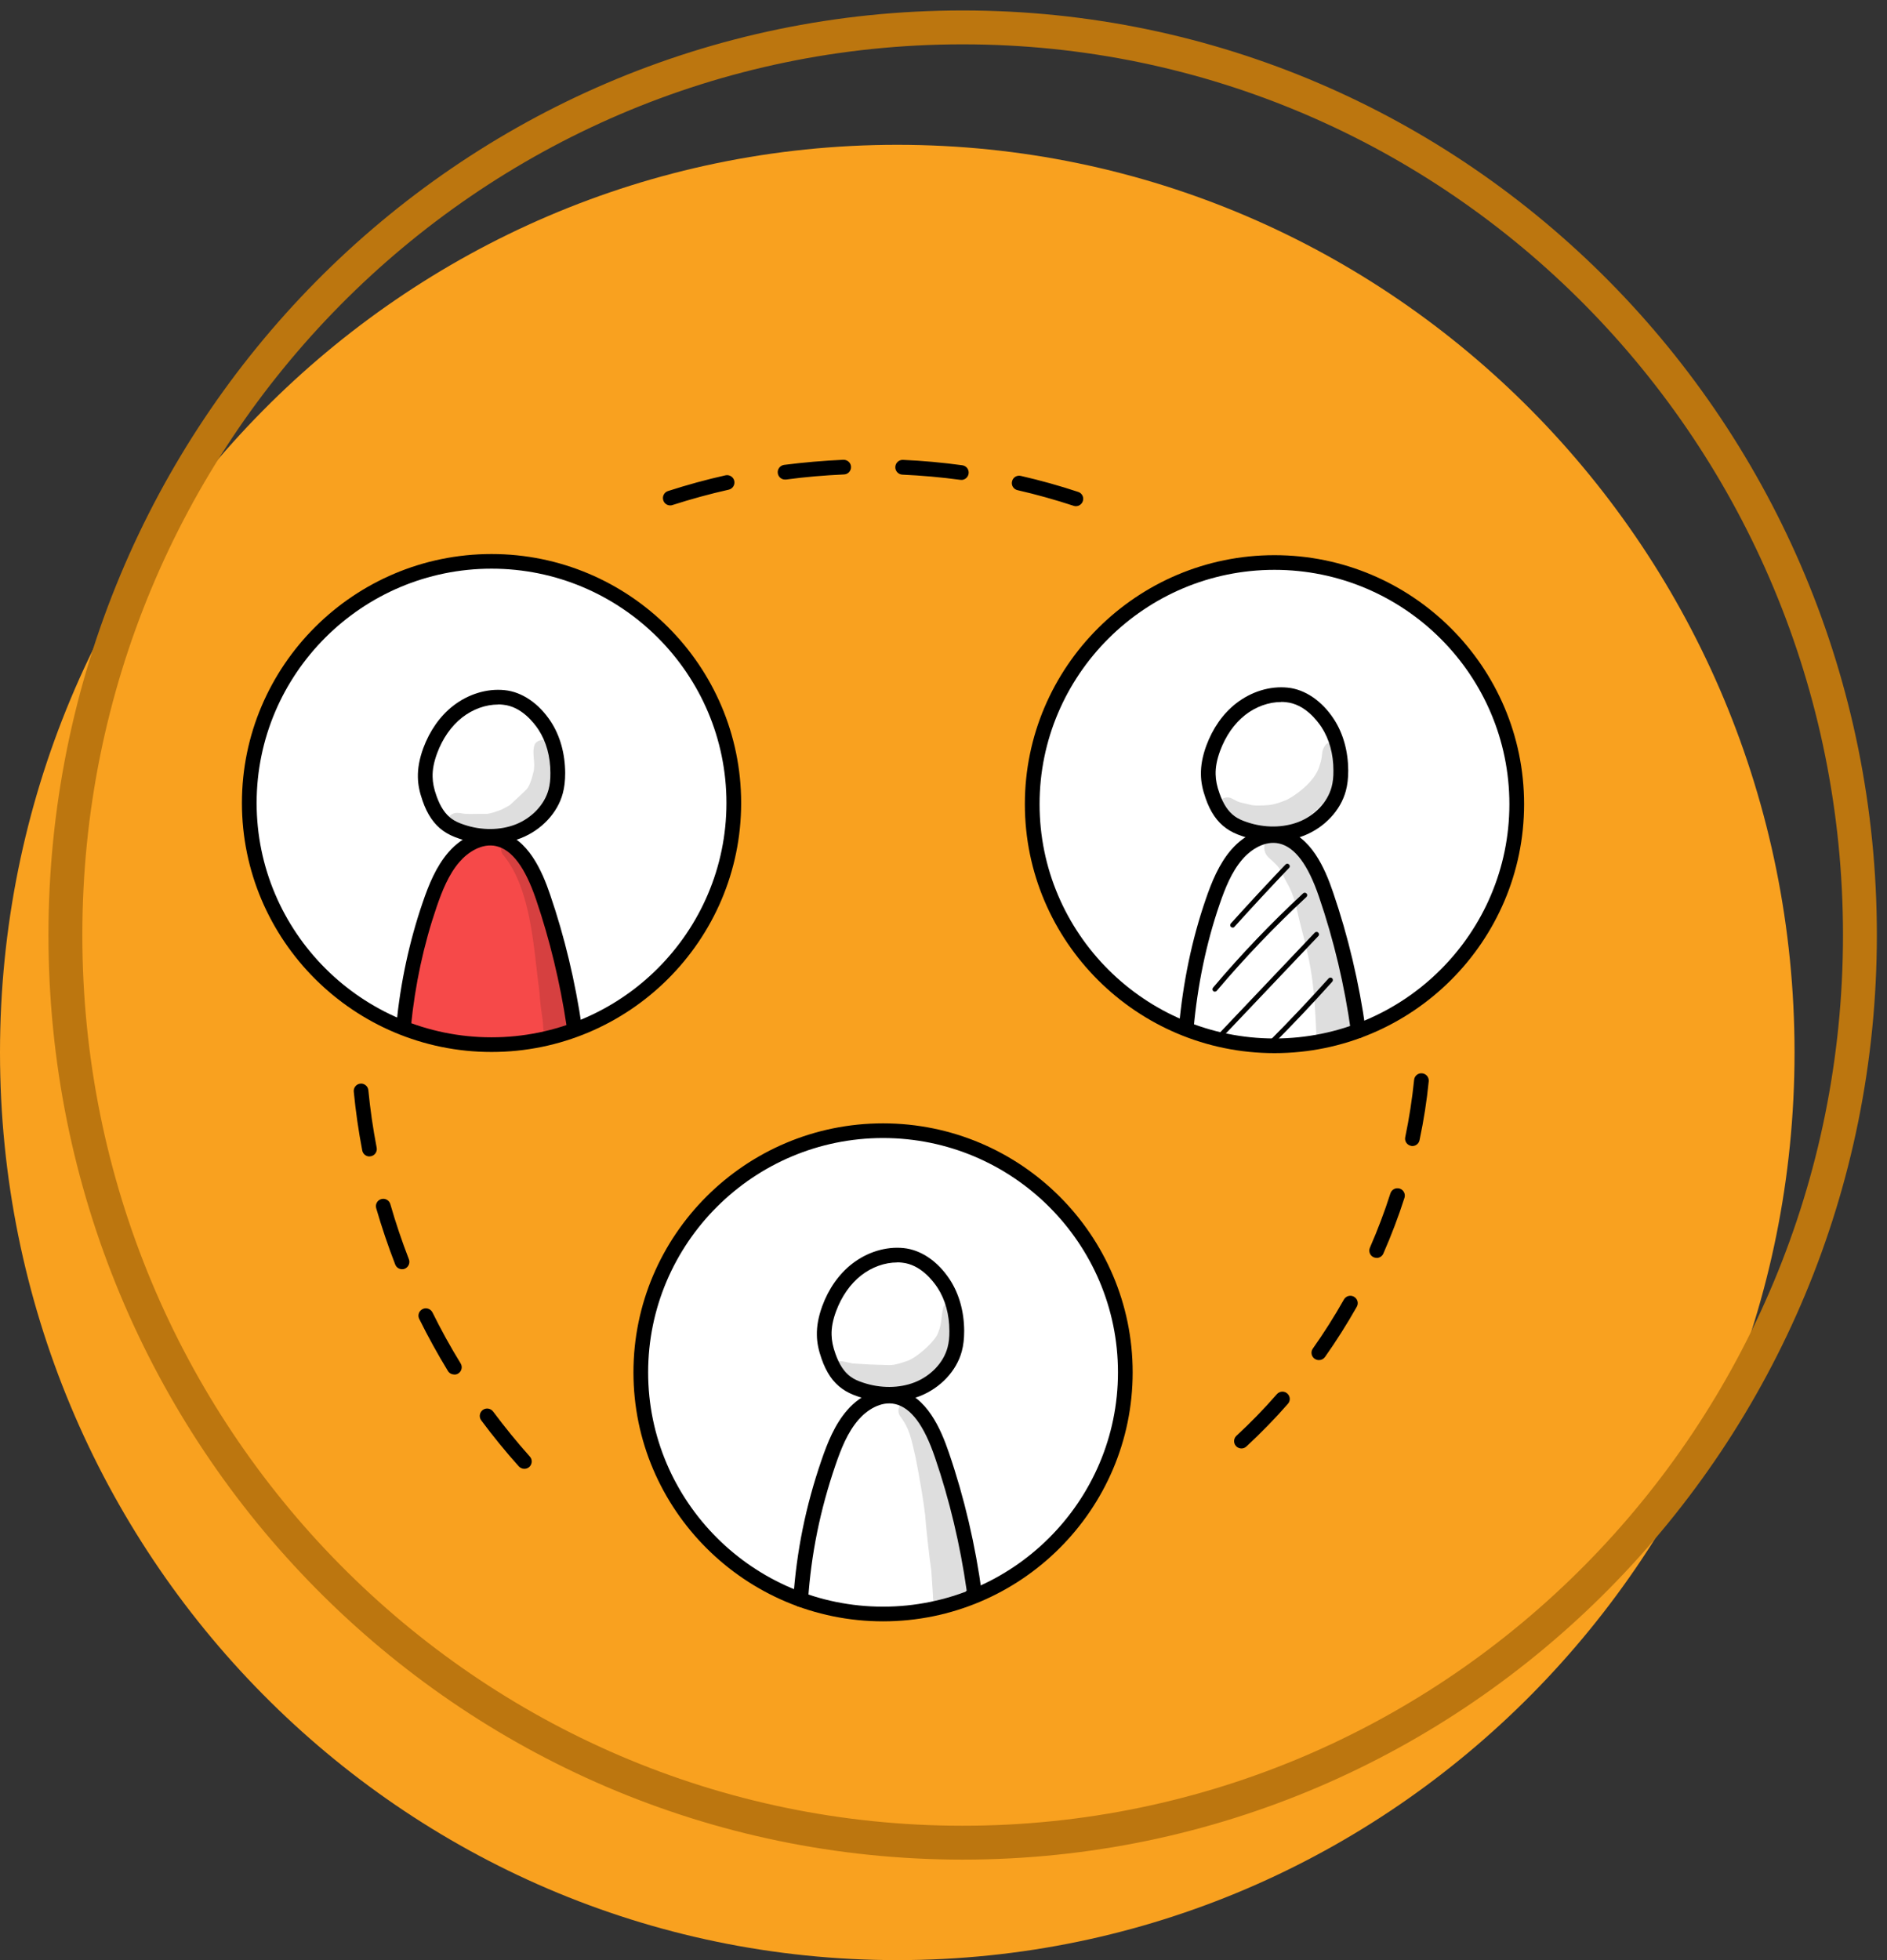 <svg width="78" height="81" viewBox="0 0 78 81" fill="none" xmlns="http://www.w3.org/2000/svg">
<rect x="0" y="0" width="78" height="81" fill="#333333" stroke="none"/>
<g clip-path="url(#clip0_3308_12049)">
<path d="M37.089 81C57.572 81 74.178 64.207 74.178 43.492C74.178 22.777 57.572 5.984 37.089 5.984C16.605 5.984 0 22.777 0 43.492C0 64.207 16.605 81 37.089 81Z" fill="#F9A11F"/>
<path d="M39.792 76.147C60.276 76.147 76.881 59.355 76.881 38.64C76.881 17.925 60.276 1.132 39.792 1.132C19.308 1.132 2.703 17.925 2.703 38.64C2.703 59.355 19.308 76.147 39.792 76.147Z" stroke="#BC760F" stroke-width="1.4" stroke-miterlimit="10"/>
<g clip-path="url(#clip1_3308_12049)">
<path d="M26.57 56.607C26.57 50.978 30.972 46.621 36.404 46.621C41.837 46.621 46.238 50.982 46.238 56.607C46.238 62.232 41.837 66.796 36.404 66.796C30.972 66.796 26.57 62.236 26.57 56.607Z" fill="white"/>
<g opacity="0.13">
<path d="M39.555 54.044C39.471 53.805 39.116 53.789 38.996 54.008C38.876 54.478 38.96 54.618 38.776 55.076C38.7 55.351 38.064 55.969 37.612 56.193C37.521 56.244 36.985 56.428 36.757 56.412C35.977 56.392 35.902 56.388 35.25 56.344C35.05 56.312 34.846 56.232 34.646 56.248C34.183 56.288 34.139 56.986 34.586 57.102C35.198 57.237 35.622 57.468 35.918 57.472C36.557 57.532 37.233 57.552 37.824 57.265C38.488 56.89 39.004 56.248 39.324 55.567C39.459 55.104 39.635 54.522 39.559 54.048L39.555 54.044Z" fill="black"/>
</g>
<g opacity="0.13">
<path d="M38.249 62.582C38.241 62.526 38.233 62.467 38.225 62.411C38.285 63.248 38.428 64.456 38.496 64.898C38.536 65.448 38.568 66.003 38.6 66.553C38.884 66.457 39.164 66.353 39.448 66.254C39.608 66.194 39.772 66.138 39.931 66.078C40.008 66.05 40.079 66.019 40.155 65.991C40.155 65.967 40.147 65.935 40.143 65.911C40.107 65.476 39.876 63.691 39.588 62.606C39.228 61.259 38.876 59.895 38.361 58.592C38.297 58.456 38.217 58.325 38.125 58.205C38.017 58.086 37.945 57.914 37.781 57.862C37.393 57.675 36.973 58.153 37.201 58.516C37.605 59.042 37.657 59.421 37.845 60.222C38.033 61.171 38.173 62.036 38.237 62.578L38.249 62.582Z" fill="black"/>
</g>
<path d="M33.094 66.406C33.094 66.406 33.082 66.406 33.074 66.406C32.906 66.394 32.778 66.25 32.79 66.083C32.922 64.126 33.301 62.244 33.957 60.339C34.205 59.617 34.505 58.864 35.02 58.274C35.612 57.592 36.424 57.269 37.139 57.432C38.303 57.7 38.89 59.047 39.226 60.039C39.862 61.897 40.321 63.858 40.589 65.86C40.609 66.003 40.525 66.139 40.389 66.186L40.273 66.226C40.113 66.278 39.941 66.195 39.89 66.035C39.854 65.923 39.882 65.808 39.958 65.728C39.69 63.839 39.25 61.989 38.65 60.235C38.195 58.895 37.655 58.174 37.003 58.022C36.412 57.887 35.832 58.27 35.484 58.672C35.036 59.187 34.765 59.872 34.537 60.538C33.901 62.392 33.529 64.221 33.401 66.127C33.389 66.286 33.258 66.41 33.098 66.41L33.094 66.406Z" fill="black"/>
<path d="M36.748 57.923C36.325 57.923 35.893 57.855 35.481 57.715C35.205 57.624 34.993 57.52 34.81 57.388C34.434 57.121 34.154 56.715 33.958 56.145C33.834 55.794 33.77 55.479 33.766 55.172C33.758 54.801 33.83 54.411 33.986 53.98C34.25 53.255 34.678 52.649 35.221 52.226C35.845 51.74 36.62 51.501 37.352 51.576C38.072 51.648 38.771 52.126 39.263 52.88C39.647 53.47 39.851 54.203 39.855 55.001C39.855 55.319 39.823 55.595 39.755 55.846C39.539 56.651 38.875 57.356 38.028 57.691C37.632 57.847 37.196 57.923 36.748 57.923ZM37.084 52.17C36.569 52.17 36.037 52.362 35.597 52.704C35.145 53.059 34.786 53.574 34.558 54.191C34.426 54.55 34.366 54.865 34.374 55.16C34.378 55.399 34.43 55.658 34.534 55.945C34.69 56.392 34.898 56.703 35.165 56.894C35.297 56.99 35.457 57.066 35.677 57.137C36.393 57.377 37.168 57.373 37.804 57.125C38.475 56.862 38.999 56.312 39.167 55.686C39.219 55.491 39.247 55.264 39.243 55.001C39.243 54.319 39.071 53.701 38.751 53.211C38.563 52.928 38.052 52.254 37.288 52.178C37.22 52.17 37.152 52.166 37.084 52.166V52.17Z" fill="black"/>
<path d="M36.501 67C30.813 67 26.184 62.383 26.184 56.711C26.184 51.038 30.813 46.422 36.501 46.422C42.19 46.422 46.819 51.038 46.819 56.711C46.819 62.383 42.19 67 36.501 67ZM36.501 47.028C31.149 47.028 26.791 51.373 26.791 56.711C26.791 62.048 31.149 66.394 36.501 66.394C41.854 66.394 46.212 62.048 46.212 56.711C46.212 51.373 41.854 47.028 36.501 47.028Z" fill="black"/>
<path d="M42.887 33.127C42.887 27.499 47.248 23.241 52.677 23.241C58.105 23.241 62.555 27.499 62.555 33.127C62.555 38.756 58.154 43.317 52.721 43.317C47.288 43.317 42.887 38.756 42.887 33.127Z" fill="white"/>
<path d="M56.144 42.903C55.996 42.903 55.864 42.791 55.844 42.64C55.58 40.73 55.136 38.857 54.525 37.071C54.069 35.731 53.529 35.01 52.877 34.858C52.286 34.723 51.706 35.105 51.358 35.508C50.911 36.022 50.639 36.708 50.411 37.374C49.863 38.972 49.499 40.71 49.336 42.536C49.32 42.704 49.168 42.827 49.004 42.811C48.836 42.795 48.712 42.648 48.728 42.48C48.896 40.607 49.268 38.821 49.835 37.175C50.083 36.453 50.383 35.703 50.899 35.109C51.49 34.428 52.302 34.105 53.017 34.268C54.181 34.535 54.768 35.883 55.104 36.876C55.728 38.697 56.179 40.607 56.451 42.556C56.475 42.724 56.359 42.875 56.191 42.899C56.175 42.899 56.163 42.899 56.148 42.899L56.144 42.903Z" fill="black"/>
<path d="M50.952 38.33C50.928 38.33 50.904 38.322 50.884 38.306C50.844 38.271 50.84 38.207 50.876 38.163C51.616 37.342 52.379 36.52 53.139 35.723C53.179 35.683 53.243 35.683 53.283 35.723C53.323 35.763 53.327 35.827 53.283 35.867C52.523 36.664 51.764 37.481 51.024 38.302C51.004 38.326 50.976 38.334 50.948 38.334L50.952 38.33Z" fill="black"/>
<path d="M50.217 40.981C50.193 40.981 50.169 40.973 50.154 40.957C50.109 40.921 50.105 40.857 50.142 40.813C51.297 39.446 52.548 38.135 53.863 36.919C53.903 36.879 53.967 36.883 54.007 36.923C54.047 36.962 54.043 37.026 54.003 37.066C52.696 38.278 51.449 39.581 50.297 40.941C50.277 40.965 50.249 40.977 50.221 40.977L50.217 40.981Z" fill="black"/>
<path d="M50.357 42.986C50.333 42.986 50.305 42.978 50.289 42.958C50.249 42.918 50.245 42.854 50.289 42.815L54.347 38.541C54.387 38.501 54.451 38.497 54.491 38.541C54.531 38.581 54.535 38.645 54.491 38.685L50.433 42.958C50.413 42.978 50.385 42.99 50.361 42.99L50.357 42.986Z" fill="black"/>
<path d="M52.516 43.218C52.492 43.218 52.464 43.209 52.444 43.19C52.404 43.15 52.404 43.086 52.444 43.046C53.288 42.201 54.119 41.32 54.919 40.431C54.955 40.391 55.019 40.387 55.062 40.423C55.102 40.459 55.106 40.523 55.071 40.566C54.271 41.459 53.435 42.34 52.588 43.19C52.568 43.209 52.544 43.218 52.516 43.218Z" fill="black"/>
<g opacity="0.13">
<path d="M55.415 30.776C55.251 30.608 54.959 30.608 54.795 30.776C54.575 31.071 54.711 31.171 54.547 31.633C54.371 32.307 53.496 32.913 53.16 33.064C52.656 33.267 52.492 33.267 52.233 33.283C51.729 33.299 51.817 33.283 51.261 33.156C51.121 33.108 51.193 33.14 50.933 33.004C50.845 32.953 50.733 32.937 50.633 32.965C50.31 33.04 50.246 33.519 50.542 33.678C52.225 34.81 53.86 34.483 55.079 32.673C55.315 32.259 55.479 31.797 55.523 31.318C55.555 31.131 55.579 30.912 55.423 30.772L55.415 30.776Z" fill="black"/>
</g>
<g opacity="0.13">
<path d="M53.793 38.358C54.265 40.1 54.333 40.949 54.413 42.755C54.425 42.831 54.433 42.903 54.445 42.978C54.445 43.006 54.449 43.038 54.453 43.066C54.608 43.046 54.764 43.026 54.92 43.006C55.196 42.943 55.472 42.871 55.744 42.799C55.848 42.747 55.952 42.696 56.056 42.644C55.996 42.209 55.904 41.779 55.808 41.348C55.464 39.494 55.236 37.557 54.309 35.883C54.033 35.321 53.677 34.743 53.113 34.436C52.514 34.153 51.962 34.978 52.438 35.436C52.938 35.887 52.846 35.811 53.165 36.425C53.541 37.071 53.549 37.413 53.793 38.358Z" fill="black"/>
</g>
<path d="M52.623 34.762C52.2 34.762 51.768 34.695 51.356 34.555C51.08 34.464 50.868 34.36 50.685 34.228C50.309 33.961 50.029 33.555 49.833 32.984C49.709 32.634 49.645 32.319 49.641 32.012C49.633 31.641 49.705 31.25 49.861 30.82C50.129 30.094 50.553 29.488 51.096 29.066C51.72 28.58 52.495 28.34 53.227 28.416C53.947 28.488 54.646 28.966 55.138 29.72C55.522 30.31 55.725 31.043 55.73 31.84C55.73 32.159 55.698 32.434 55.63 32.685C55.414 33.491 54.75 34.196 53.903 34.531C53.507 34.687 53.071 34.762 52.623 34.762ZM52.959 29.01C52.444 29.01 51.912 29.201 51.472 29.544C51.02 29.899 50.661 30.413 50.433 31.031C50.301 31.39 50.241 31.705 50.249 32C50.253 32.239 50.305 32.498 50.409 32.785C50.565 33.232 50.773 33.543 51.04 33.734C51.172 33.83 51.332 33.905 51.552 33.977C52.268 34.22 53.043 34.212 53.679 33.965C54.35 33.702 54.874 33.148 55.042 32.526C55.094 32.331 55.122 32.103 55.118 31.84C55.118 31.159 54.946 30.541 54.626 30.05C54.438 29.767 53.927 29.094 53.163 29.018C53.095 29.01 53.027 29.006 52.959 29.006V29.01Z" fill="black"/>
<path d="M52.681 43.52C46.992 43.52 42.363 38.904 42.363 33.231C42.363 27.559 46.992 22.942 52.681 22.942C58.37 22.942 62.999 27.559 62.999 33.231C62.999 38.904 58.37 43.52 52.681 43.52ZM52.681 23.548C47.328 23.548 42.971 27.893 42.971 33.231C42.971 38.569 47.328 42.914 52.681 42.914C58.034 42.914 62.391 38.569 62.391 33.231C62.391 27.893 58.034 23.548 52.681 23.548Z" fill="black"/>
<path d="M20.387 43.317C25.964 43.317 30.485 38.755 30.485 33.128C30.485 27.5 25.964 22.939 20.387 22.939C14.81 22.939 10.289 27.5 10.289 33.128C10.289 38.755 14.81 43.317 20.387 43.317Z" fill="white"/>
<path d="M20.598 43.13C21.325 43.13 22.041 43.038 22.74 42.843C23.024 42.763 23.304 42.671 23.572 42.556C23.268 40.598 22.808 38.677 22.209 36.803C21.925 35.922 21.481 34.926 20.578 34.718C19.974 34.583 19.334 34.87 18.903 35.316C18.475 35.763 18.219 36.345 17.995 36.923C17.324 38.669 16.88 40.503 16.668 42.36C17.907 42.839 19.282 43.126 20.598 43.126V43.13Z" fill="#F64949"/>
<path d="M23.704 42.807C23.588 42.807 23.48 42.743 23.428 42.632C23.392 42.552 23.392 42.468 23.42 42.392C23.148 40.587 22.724 38.833 22.161 37.178C21.705 35.839 21.165 35.117 20.514 34.966C19.926 34.83 19.343 35.213 18.995 35.616C18.547 36.13 18.275 36.816 18.047 37.481C17.512 39.044 17.156 40.698 16.988 42.4C16.972 42.568 16.82 42.687 16.656 42.672C16.488 42.656 16.368 42.508 16.384 42.341C16.556 40.591 16.924 38.888 17.476 37.282C17.723 36.56 18.023 35.811 18.539 35.217C19.131 34.535 19.942 34.212 20.658 34.376C21.821 34.643 22.409 35.99 22.744 36.983C23.336 38.713 23.776 40.551 24.052 42.44C24.072 42.572 24.004 42.699 23.88 42.759L23.836 42.779C23.796 42.799 23.752 42.807 23.708 42.807H23.704Z" fill="black"/>
<g opacity="0.13">
<path d="M22.758 30.8C22.663 30.525 22.247 30.505 22.107 30.756C21.979 31.063 22.111 31.414 22.075 31.741C22.095 31.801 21.931 32.391 21.839 32.51C21.807 32.566 21.867 32.482 21.887 32.458C21.859 32.49 21.819 32.55 21.791 32.586C21.779 32.602 21.763 32.618 21.751 32.634C21.531 32.853 21.299 33.06 21.072 33.272C20.664 33.503 20.756 33.447 20.408 33.571C20.316 33.599 20.228 33.618 20.132 33.634C20.124 33.634 20.12 33.634 20.108 33.634C19.8 33.622 19.492 33.654 19.185 33.626C19.173 33.626 19.161 33.626 19.153 33.622C18.993 33.594 18.825 33.559 18.677 33.65C18.337 33.834 18.405 34.388 18.785 34.48C19.201 34.583 19.628 34.715 20.06 34.675C20.596 34.627 21.091 34.376 21.547 34.109C22.802 33.467 23.122 31.825 22.754 30.8H22.758Z" fill="black"/>
</g>
<g opacity="0.13">
<path d="M22.295 40.969C22.375 42.014 22.419 41.83 22.459 42.516C22.471 42.643 22.479 42.775 22.483 42.903C22.567 42.883 22.655 42.867 22.739 42.843C23.067 42.751 23.391 42.643 23.702 42.504C23.75 42.484 23.798 42.46 23.846 42.432C23.762 41.95 23.666 41.428 23.558 40.961C23.339 39.965 23.079 38.984 22.771 38.011C22.515 37.166 22.283 36.305 21.875 35.516C21.768 35.297 21.628 35.093 21.472 34.906C21.388 34.79 21.264 34.691 21.112 34.695C20.772 34.683 20.584 35.133 20.832 35.368C21.979 36.799 22.063 39.283 22.295 40.973V40.969Z" fill="black"/>
</g>
<path d="M20.256 34.866C19.832 34.866 19.401 34.798 18.989 34.659C18.713 34.567 18.501 34.463 18.317 34.332C17.942 34.065 17.662 33.658 17.466 33.088C17.342 32.737 17.278 32.422 17.274 32.115C17.266 31.745 17.338 31.354 17.494 30.923C17.762 30.198 18.186 29.592 18.729 29.169C19.353 28.683 20.128 28.444 20.86 28.52C21.579 28.591 22.279 29.07 22.771 29.823C23.154 30.413 23.358 31.147 23.362 31.944C23.362 32.263 23.33 32.542 23.262 32.789C23.047 33.594 22.383 34.3 21.535 34.635C21.14 34.79 20.704 34.866 20.256 34.866ZM20.592 29.114C20.076 29.114 19.545 29.305 19.105 29.648C18.653 30.003 18.293 30.517 18.066 31.135C17.934 31.494 17.874 31.808 17.882 32.103C17.886 32.343 17.938 32.602 18.042 32.889C18.198 33.335 18.405 33.646 18.673 33.837C18.805 33.933 18.965 34.009 19.185 34.081C19.901 34.324 20.676 34.316 21.312 34.069C21.983 33.806 22.507 33.252 22.675 32.63C22.727 32.434 22.755 32.211 22.751 31.944C22.751 31.262 22.579 30.644 22.259 30.154C22.071 29.871 21.559 29.197 20.796 29.122C20.728 29.114 20.66 29.11 20.592 29.11V29.114Z" fill="black"/>
<path d="M20.318 43.472C14.629 43.472 10 38.856 10 33.183C10 27.511 14.629 22.895 20.318 22.895C26.006 22.895 30.636 27.511 30.636 33.183C30.636 38.856 26.006 43.472 20.318 43.472ZM20.318 23.5C14.965 23.5 10.608 27.846 10.608 33.183C10.608 38.521 14.965 42.866 20.318 42.866C25.671 42.866 30.028 38.521 30.028 33.183C30.028 27.846 25.671 23.5 20.318 23.5Z" fill="black"/>
<path d="M21.674 60.698C21.59 60.698 21.506 60.662 21.446 60.598C20.903 59.992 20.379 59.351 19.891 58.693C19.791 58.557 19.819 58.37 19.955 58.266C20.091 58.167 20.279 58.194 20.383 58.33C20.863 58.972 21.37 59.598 21.902 60.192C22.014 60.315 22.002 60.507 21.878 60.622C21.818 60.674 21.746 60.698 21.674 60.698ZM18.776 56.799C18.672 56.799 18.572 56.748 18.516 56.656C18.092 55.962 17.693 55.237 17.329 54.503C17.253 54.352 17.317 54.172 17.469 54.096C17.617 54.021 17.801 54.085 17.877 54.236C18.232 54.954 18.62 55.659 19.04 56.341C19.128 56.484 19.084 56.672 18.94 56.759C18.892 56.791 18.836 56.803 18.78 56.803L18.776 56.799ZM16.621 52.45C16.501 52.45 16.385 52.378 16.337 52.255C16.042 51.493 15.778 50.712 15.55 49.927C15.502 49.767 15.598 49.596 15.758 49.552C15.918 49.504 16.09 49.6 16.134 49.759C16.353 50.525 16.613 51.29 16.901 52.036C16.961 52.191 16.885 52.367 16.729 52.43C16.693 52.446 16.657 52.45 16.617 52.45H16.621ZM15.274 47.79C15.13 47.79 15.002 47.69 14.974 47.543C14.818 46.738 14.702 45.92 14.623 45.111C14.607 44.944 14.73 44.796 14.894 44.78C15.058 44.76 15.21 44.888 15.226 45.051C15.302 45.841 15.418 46.642 15.57 47.427C15.602 47.591 15.494 47.75 15.33 47.782C15.31 47.782 15.29 47.786 15.274 47.786V47.79Z" fill="black"/>
<path d="M44.475 20.918C44.443 20.918 44.411 20.914 44.379 20.902C43.623 20.654 42.844 20.435 42.06 20.256C41.897 20.22 41.793 20.056 41.833 19.893C41.869 19.73 42.032 19.626 42.196 19.666C42.996 19.849 43.795 20.072 44.567 20.328C44.727 20.379 44.815 20.551 44.759 20.71C44.715 20.838 44.599 20.918 44.471 20.918H44.475ZM27.705 20.886C27.577 20.886 27.457 20.806 27.417 20.674C27.365 20.515 27.453 20.343 27.613 20.292C28.389 20.041 29.188 19.821 29.988 19.642C30.152 19.606 30.316 19.71 30.352 19.873C30.387 20.037 30.284 20.2 30.12 20.236C29.336 20.411 28.557 20.627 27.797 20.87C27.765 20.882 27.733 20.886 27.705 20.886ZM39.738 19.829C39.738 19.829 39.71 19.829 39.698 19.829C38.906 19.722 38.099 19.65 37.299 19.614C37.131 19.606 36.999 19.462 37.008 19.295C37.016 19.128 37.155 18.996 37.327 19.004C38.147 19.04 38.97 19.116 39.778 19.227C39.946 19.251 40.062 19.403 40.038 19.57C40.018 19.722 39.886 19.833 39.738 19.833V19.829ZM32.45 19.817C32.298 19.817 32.17 19.706 32.15 19.554C32.126 19.387 32.246 19.235 32.41 19.211C33.218 19.108 34.045 19.036 34.861 19C35.029 18.996 35.173 19.124 35.177 19.291C35.185 19.459 35.053 19.602 34.885 19.606C34.085 19.642 33.278 19.71 32.486 19.817C32.474 19.817 32.458 19.817 32.446 19.817H32.45Z" fill="black"/>
<path d="M51.318 59.857C51.238 59.857 51.154 59.825 51.094 59.761C50.978 59.638 50.986 59.446 51.11 59.331C51.694 58.792 52.257 58.214 52.781 57.612C52.893 57.485 53.085 57.473 53.209 57.584C53.337 57.696 53.349 57.887 53.237 58.011C52.697 58.629 52.117 59.223 51.518 59.777C51.458 59.833 51.386 59.857 51.31 59.857H51.318ZM54.516 56.205C54.456 56.205 54.396 56.185 54.34 56.149C54.204 56.054 54.168 55.862 54.268 55.727C54.728 55.077 55.159 54.395 55.551 53.702C55.635 53.554 55.819 53.502 55.967 53.586C56.115 53.67 56.167 53.853 56.083 54.001C55.679 54.714 55.239 55.412 54.768 56.078C54.708 56.161 54.616 56.205 54.52 56.205H54.516ZM56.902 51.98C56.862 51.98 56.822 51.972 56.782 51.956C56.627 51.888 56.559 51.709 56.627 51.557C56.946 50.824 57.234 50.07 57.474 49.313C57.526 49.153 57.698 49.066 57.858 49.117C58.018 49.169 58.106 49.341 58.054 49.5C57.806 50.277 57.51 51.051 57.182 51.8C57.134 51.916 57.018 51.984 56.902 51.984V51.98ZM58.386 47.359C58.365 47.359 58.346 47.359 58.322 47.351C58.158 47.316 58.05 47.156 58.086 46.993C58.25 46.207 58.373 45.414 58.453 44.625C58.469 44.457 58.621 44.334 58.785 44.354C58.953 44.37 59.073 44.521 59.057 44.684C58.977 45.494 58.849 46.311 58.677 47.116C58.649 47.26 58.521 47.359 58.382 47.359H58.386Z" fill="black"/>
</g>
</g>
<defs>
<clipPath id="clip0_3308_12049">
<rect width="78" height="81" fill="white"/>
</clipPath>
<clipPath id="clip1_3308_12049">
<rect width="53" height="48" fill="white" transform="translate(10 19)"/>
</clipPath>
</defs>
</svg>
